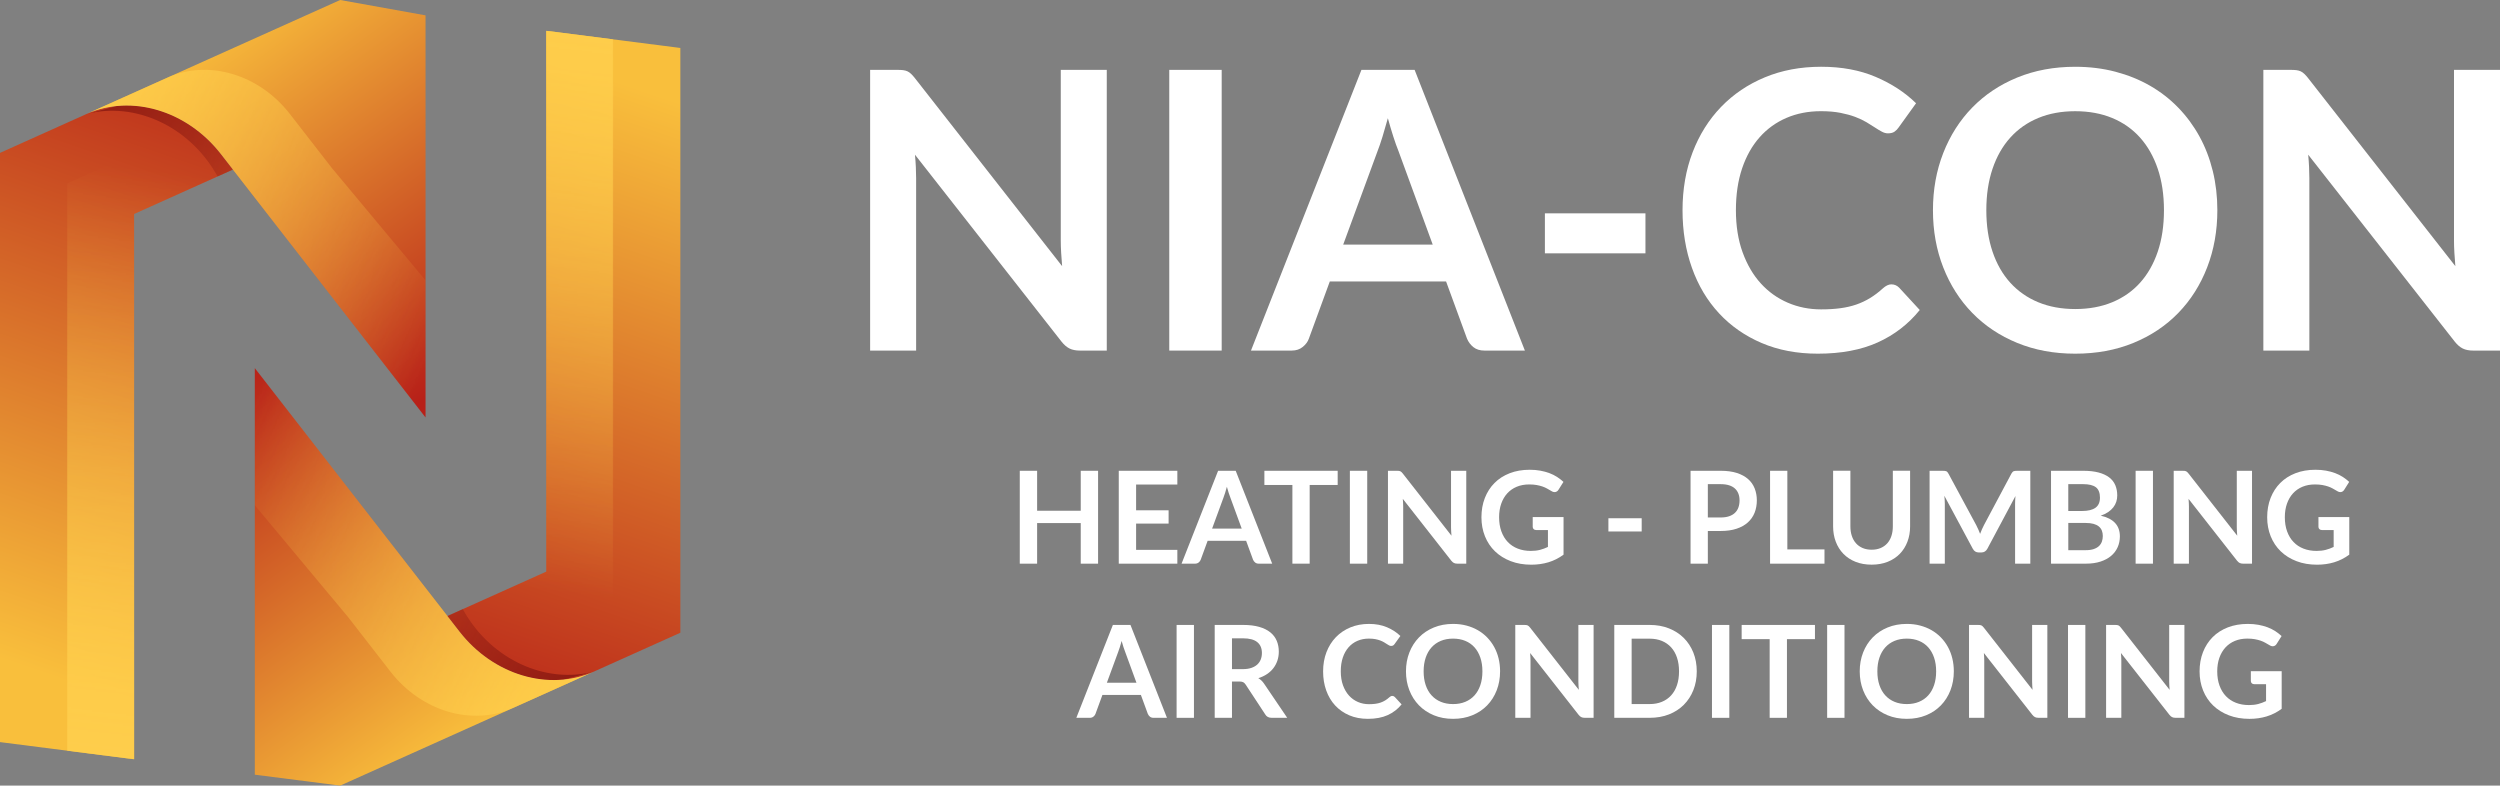 <svg xmlns="http://www.w3.org/2000/svg" xmlns:xlink="http://www.w3.org/1999/xlink" id="Layer_1" viewBox="0 0 1751.44 550.38"><rect x="0" y="0" width="1751.44" height="550.38" fill="#808080" stroke="none"/><defs><style>.cls-1{mask:url(#mask);}.cls-2{fill:url(#linear-gradient-10);}.cls-2,.cls-3,.cls-4,.cls-5,.cls-6,.cls-7,.cls-8,.cls-9,.cls-10,.cls-11,.cls-12,.cls-13,.cls-14{stroke-width:0px;}.cls-3{fill:#871811;}.cls-3,.cls-4,.cls-5,.cls-6,.cls-7,.cls-13{fill-rule:evenodd;}.cls-4{fill:url(#linear-gradient);}.cls-5{fill:url(#linear-gradient-2);}.cls-6{fill:url(#linear-gradient-7);}.cls-7{fill:url(#linear-gradient-6);}.cls-8{fill:url(#linear-gradient-4);}.cls-9{fill:url(#linear-gradient-3);}.cls-10{fill:url(#linear-gradient-8);}.cls-11{fill:url(#linear-gradient-9);}.cls-12{fill:url(#linear-gradient-5);}.cls-13{fill:#ffcf4d;}.cls-14{fill:#fff;}.cls-15{mask:url(#mask-3);}.cls-16{mask:url(#mask-2);}.cls-17{mask:url(#mask-5);}.cls-18{mask:url(#mask-4);}.cls-19{mask:url(#mask-1);}</style><linearGradient id="linear-gradient" x1="915.93" y1="-4555.41" x2="-1607.36" y2="-1084.18" gradientTransform="translate(270.83 -66.2) scale(.07 -.07)" gradientUnits="userSpaceOnUse"><stop offset="0" stop-color="#b72018"></stop><stop offset="1" stop-color="#f9bf3c"></stop></linearGradient><linearGradient id="linear-gradient-2" x1="-1697.85" y1="-1233.86" x2="-3857.9" y2="-7545.14" xlink:href="#linear-gradient"></linearGradient><linearGradient id="linear-gradient-3" x1="-2801.65" y1="-9135.5" x2="-1977.6" y2="-2694.96" gradientTransform="translate(270.83 -66.2) scale(.07 -.07)" gradientUnits="userSpaceOnUse"><stop offset="0" stop-color="#fff"></stop><stop offset="1" stop-color="#fff" stop-opacity="0"></stop></linearGradient><mask id="mask" x="46.97" y="89.01" width="116.2" height="442.91" maskUnits="userSpaceOnUse"><g id="id0"><rect class="cls-9" x="46.97" y="89.01" width="116.2" height="442.91"></rect></g></mask><linearGradient id="linear-gradient-4" x1="-3264.05" y1="-1718.6" x2="-894.92" y2="-3002.36" xlink:href="#linear-gradient-3"></linearGradient><mask id="mask-1" x="60.07" y="73.29" width="103.76" height="50.99" maskUnits="userSpaceOnUse"><g id="id2"><rect class="cls-8" x="60.07" y="73.29" width="103.76" height="50.99"></rect></g></mask><linearGradient id="linear-gradient-5" x1="-4158.56" y1="-1995.5" x2="609.34" y2="-4132.44" xlink:href="#linear-gradient-3"></linearGradient><mask id="mask-2" x="60.08" y="48.27" width="238.71" height="244.87" maskUnits="userSpaceOnUse"><g id="id4"><rect class="cls-12" x="60.08" y="48.27" width="238.71" height="244.87"></rect></g></mask><linearGradient id="linear-gradient-6" x1="-1829.27" y1="-4935.25" x2="694.02" y2="-8406.45" xlink:href="#linear-gradient"></linearGradient><linearGradient id="linear-gradient-7" x1="808.53" y1="-8248.45" x2="2946.66" y2="-1974.42" xlink:href="#linear-gradient"></linearGradient><linearGradient id="linear-gradient-8" x1="1895.1" y1="-396.39" x2="1076.76" y2="-6792.31" xlink:href="#linear-gradient-3"></linearGradient><mask id="mask-3" x="313.46" y="21.57" width="116.2" height="439.8" maskUnits="userSpaceOnUse"><g id="id6"><rect class="cls-10" x="313.46" y="21.58" width="116.2" height="439.8"></rect></g></mask><linearGradient id="linear-gradient-9" x1="2360.96" y1="-7764.59" x2="-8.16" y2="-6480.84" xlink:href="#linear-gradient-3"></linearGradient><mask id="mask-4" x="312.8" y="426.1" width="103.77" height="50.99" maskUnits="userSpaceOnUse"><g id="id8"><rect class="cls-11" x="312.8" y="426.1" width="103.77" height="50.99"></rect></g></mask><linearGradient id="linear-gradient-10" x1="3255.49" y1="-7487.67" x2="-1512.41" y2="-5350.72" xlink:href="#linear-gradient-3"></linearGradient><mask id="mask-5" x="177.85" y="257.24" width="238.71" height="244.87" maskUnits="userSpaceOnUse"><g id="id10"><rect class="cls-2" x="177.85" y="257.24" width="238.71" height="244.87"></rect></g></mask></defs><g id="Layer_1-2"><g id="_1907008576208"><path class="cls-4" d="M163.18,118.8l34.78,44.76,100.17,128.92V10.76L238.32,0l-119.16,53.55-58.47,26.28c31.45-14,70.36-2.37,94.06,28.12l8.43,10.85h0Z"></path><path class="cls-5" d="M93.95,149.91l69.22-31.11-8.43-10.85c-23.69-30.49-62.61-42.12-94.04-28.13l-.24.11-.89.4L0,107.11v412.79l93.96,12.02V149.91h0Z"></path><g class="cls-1"><path class="cls-13" d="M93.95,149.91l69.22-31.11-8.43-10.85c-5.82-7.49-12.55-13.83-19.87-18.94l-87.9,39.5v397.39l46.98,6.01V149.91h0Z"></path></g><g class="cls-19"><path class="cls-3" d="M152.44,123.63l10.73-4.82-8.43-10.85c-18.59-23.93-46.56-36.23-72.92-33.67l-21.09,5.53h0c33.8-8.71,71.24,8.54,90.5,41.72l1.22,2.1h0Z"></path></g><g class="cls-16"><path class="cls-13" d="M232.58,117.81l-29.51-37.98c-21.59-27.79-57.09-38.34-85.71-25.47l-56.63,25.45c31.42-13.97,70.33-2.34,94.01,28.14l8.43,10.85,34.78,44.76,100.17,128.92v-96.08l-65.55-78.59h0Z"></path></g><path class="cls-7" d="M313.46,431.58l-34.78-44.76-100.17-128.92v284.83l59.81,7.65,119.16-53.55,58.47-26.28c-31.45,14-70.36,2.37-94.06-28.12l-8.43-10.86h0Z"></path><path class="cls-6" d="M382.68,400.47l-69.22,31.11,8.43,10.86c23.69,30.49,62.61,42.11,94.04,28.13l.24-.11.89-.4,59.58-26.78V33.6s-93.96-12.02-93.96-12.02v378.89h0Z"></path><g class="cls-15"><path class="cls-13" d="M382.68,400.47l-69.22,31.11,8.43,10.86c5.82,7.49,12.55,13.83,19.87,18.95l87.9-39.5V27.58l-46.98-6.01v378.89h0Z"></path></g><g class="cls-18"><path class="cls-3" d="M324.19,426.75l-10.73,4.82,8.43,10.85c18.59,23.93,46.56,36.23,72.92,33.67l21.09-5.53h0c-33.8,8.71-71.24-8.54-90.5-41.72l-1.22-2.1h0Z"></path></g><g class="cls-17"><path class="cls-13" d="M244.06,432.57l29.51,37.98c21.59,27.79,57.09,38.34,85.71,25.47l56.63-25.45c-31.42,13.97-70.33,2.34-94.01-28.14l-8.43-10.85-34.78-44.76-100.17-128.92v96.08l65.55,78.59h0Z"></path></g></g></g><path class="cls-14" d="M632.78,49.16c1.13.14,2.13.41,2.99.82.86.41,1.7,1,2.52,1.77.82.77,1.72,1.79,2.72,3.06l103.09,131.65c-.27-3.17-.5-6.3-.68-9.38-.18-3.08-.27-5.94-.27-8.57V48.95h32.23v196.66h-18.77c-2.9,0-5.33-.48-7.28-1.43-1.95-.95-3.83-2.56-5.64-4.83l-102.68-130.97c.27,2.9.48,5.78.61,8.64.14,2.86.2,5.46.2,7.82v120.77h-32.23V48.95h19.18c1.54,0,2.88.07,4.01.2Z"></path><path class="cls-14" d="M855.88,245.61h-36.72V48.95h36.72v196.66Z"></path><path class="cls-14" d="M1068.31,245.61h-28.29c-3.18,0-5.76-.79-7.75-2.38-2-1.59-3.49-3.56-4.49-5.92l-14.69-40.12h-81.46l-14.69,40.12c-.73,2.09-2.13,3.99-4.22,5.71-2.09,1.72-4.67,2.58-7.75,2.58h-28.56l77.38-196.66h37.26l77.25,196.66ZM941.02,171.35h62.7l-23.94-65.42c-1.18-2.9-2.4-6.32-3.67-10.27-1.27-3.94-2.54-8.23-3.81-12.85-1.27,4.62-2.52,8.93-3.74,12.92-1.22,3.99-2.43,7.48-3.6,10.47l-23.94,65.14Z"></path><path class="cls-14" d="M1082.32,149.46h70.45v28.02h-70.45v-28.02Z"></path><path class="cls-14" d="M1325.21,199.23c1.99,0,3.76.77,5.3,2.31l14.42,15.64c-7.98,9.88-17.79,17.45-29.44,22.71-11.65,5.26-25.64,7.89-41.96,7.89-14.6,0-27.72-2.49-39.37-7.48-11.65-4.98-21.6-11.92-29.85-20.81-8.25-8.88-14.58-19.49-18.97-31.82-4.4-12.33-6.6-25.79-6.6-40.39s2.36-28.31,7.07-40.6c4.71-12.28,11.36-22.87,19.92-31.76,8.57-8.88,18.79-15.8,30.67-20.74,11.88-4.94,25.02-7.41,39.44-7.41s27.04,2.36,38.15,7.07c11.11,4.72,20.56,10.88,28.36,18.5l-12.24,17c-.73,1.09-1.66,2.04-2.79,2.86-1.13.82-2.7,1.22-4.69,1.22-1.36,0-2.77-.38-4.22-1.16-1.45-.77-3.04-1.72-4.76-2.86-1.72-1.13-3.72-2.38-5.98-3.74-2.27-1.36-4.9-2.6-7.89-3.74-2.99-1.13-6.46-2.08-10.4-2.86-3.94-.77-8.5-1.16-13.67-1.16-8.8,0-16.84,1.56-24.14,4.69-7.3,3.13-13.58,7.66-18.84,13.6-5.26,5.94-9.34,13.19-12.24,21.76-2.9,8.57-4.35,18.34-4.35,29.31s1.56,20.9,4.69,29.51c3.13,8.61,7.37,15.87,12.72,21.76,5.35,5.9,11.65,10.4,18.9,13.53,7.25,3.13,15.05,4.69,23.39,4.69,4.99,0,9.5-.27,13.53-.82,4.03-.54,7.75-1.4,11.15-2.58,3.4-1.18,6.62-2.7,9.66-4.56,3.04-1.86,6.05-4.15,9.04-6.87.91-.82,1.86-1.47,2.86-1.97,1-.5,2.04-.75,3.13-.75Z"></path><path class="cls-14" d="M1553.42,147.28c0,14.42-2.38,27.77-7.14,40.05-4.76,12.29-11.49,22.92-20.2,31.89-8.7,8.98-19.18,15.98-31.42,21.01-12.24,5.03-25.84,7.55-40.8,7.55s-28.42-2.52-40.66-7.55c-12.24-5.03-22.74-12.04-31.48-21.01-8.75-8.98-15.53-19.61-20.33-31.89-4.81-12.28-7.21-25.64-7.21-40.05s2.4-27.77,7.21-40.05c4.8-12.28,11.58-22.92,20.33-31.89,8.75-8.98,19.24-15.98,31.48-21.01,12.24-5.03,25.79-7.55,40.66-7.55,9.97,0,19.36,1.16,28.15,3.47,8.79,2.31,16.86,5.58,24.21,9.79,7.34,4.22,13.94,9.34,19.79,15.37,5.85,6.03,10.81,12.76,14.89,20.2,4.08,7.44,7.18,15.5,9.32,24.21,2.13,8.7,3.2,17.86,3.2,27.47ZM1516.02,147.28c0-10.79-1.45-20.47-4.35-29.04-2.9-8.57-7.03-15.84-12.38-21.83-5.35-5.98-11.86-10.56-19.52-13.74-7.66-3.17-16.3-4.76-25.91-4.76s-18.25,1.59-25.91,4.76c-7.66,3.17-14.19,7.75-19.58,13.74-5.4,5.98-9.54,13.26-12.44,21.83-2.9,8.57-4.35,18.25-4.35,29.04s1.45,20.47,4.35,29.04c2.9,8.57,7.05,15.82,12.44,21.76,5.39,5.94,11.92,10.5,19.58,13.67,7.66,3.17,16.3,4.76,25.91,4.76s18.25-1.59,25.91-4.76c7.66-3.17,14.17-7.73,19.52-13.67,5.35-5.94,9.47-13.19,12.38-21.76,2.9-8.57,4.35-18.25,4.35-29.04Z"></path><path class="cls-14" d="M1608.84,49.16c1.13.14,2.13.41,2.99.82.86.41,1.7,1,2.52,1.77.82.77,1.72,1.79,2.72,3.06l103.09,131.65c-.27-3.17-.5-6.3-.68-9.38-.18-3.08-.27-5.94-.27-8.57V48.95h32.23v196.66h-18.77c-2.9,0-5.33-.48-7.28-1.43-1.95-.95-3.83-2.56-5.64-4.83l-102.68-130.97c.27,2.9.48,5.78.61,8.64s.2,5.46.2,7.82v120.77h-32.23V48.95h19.18c1.54,0,2.88.07,4.01.2Z"></path><path class="cls-14" d="M769.29,394.89h-12.15v-28.44h-30.56v28.44h-12.15v-65.07h12.15v27.99h30.56v-27.99h12.15v65.07Z"></path><path class="cls-14" d="M824.82,329.82v9.63h-28.89v18.05h22.77v9.31h-22.77v18.41h28.89v9.67h-41.04v-65.07h41.04Z"></path><path class="cls-14" d="M891.28,394.89h-9.36c-1.05,0-1.91-.26-2.57-.79-.66-.53-1.16-1.18-1.49-1.96l-4.86-13.27h-26.96l-4.86,13.27c-.24.69-.71,1.32-1.4,1.89-.69.57-1.55.86-2.56.86h-9.45l25.6-65.07h12.33l25.56,65.07ZM849.16,370.32h20.75l-7.92-21.64c-.39-.96-.8-2.09-1.21-3.4-.42-1.31-.84-2.72-1.26-4.25-.42,1.53-.83,2.96-1.24,4.28-.41,1.32-.8,2.47-1.19,3.46l-7.92,21.55Z"></path><path class="cls-14" d="M937.14,329.82v9.94h-19.62v55.12h-12.1v-55.12h-19.62v-9.94h51.34Z"></path><path class="cls-14" d="M957.84,394.89h-12.15v-65.07h12.15v65.07Z"></path><path class="cls-14" d="M980.04,329.88c.38.04.7.13.99.27.28.13.56.33.83.58.27.26.57.59.9,1.01l34.11,43.56c-.09-1.05-.17-2.08-.22-3.1-.06-1.02-.09-1.96-.09-2.83v-39.55h10.67v65.07h-6.21c-.96,0-1.76-.16-2.41-.47-.65-.31-1.27-.85-1.87-1.6l-33.97-43.33c.09.96.16,1.91.2,2.86.04.95.07,1.81.07,2.59v39.96h-10.67v-65.07h6.34c.51,0,.95.02,1.33.07Z"></path><path class="cls-14" d="M1084.8,393.92c-3.73,1.12-7.73,1.69-11.99,1.69-5.31,0-10.12-.82-14.42-2.47-4.3-1.65-7.98-3.94-11.02-6.88-3.05-2.94-5.39-6.45-7.04-10.53-1.65-4.08-2.47-8.53-2.47-13.37s.79-9.38,2.38-13.46c1.59-4.08,3.85-7.59,6.77-10.53s6.47-5.22,10.64-6.84c4.17-1.62,8.85-2.43,14.04-2.43,2.64,0,5.11.21,7.4.63,2.29.42,4.42,1,6.39,1.73,1.96.74,3.76,1.63,5.38,2.68,1.62,1.05,3.11,2.21,4.46,3.46l-3.46,5.49c-.54.87-1.25,1.4-2.12,1.6s-1.82-.02-2.83-.65c-.99-.57-1.98-1.14-2.97-1.71-.99-.57-2.09-1.07-3.31-1.49s-2.58-.76-4.09-1.04c-1.52-.27-3.26-.41-5.24-.41-3.21,0-6.11.54-8.71,1.62-2.6,1.08-4.81,2.63-6.64,4.63-1.83,2.01-3.24,4.43-4.23,7.25-.99,2.82-1.48,5.97-1.48,9.45,0,3.72.53,7.04,1.6,9.97,1.06,2.92,2.56,5.4,4.5,7.42,1.93,2.03,4.27,3.57,7,4.63,2.73,1.07,5.77,1.6,9.13,1.6,2.4,0,4.54-.25,6.44-.74,1.89-.5,3.73-1.18,5.54-2.05v-11.83h-8.19c-.78,0-1.39-.22-1.82-.65-.44-.43-.65-.97-.65-1.6v-6.84h21.6v26.33c-3.3,2.43-6.82,4.21-10.55,5.33Z"></path><path class="cls-14" d="M1126.81,363.07h23.31v9.27h-23.31v-9.27Z"></path><path class="cls-14" d="M1196.47,371.98v22.91h-12.11v-65.07h21.15c4.35,0,8.11.51,11.29,1.53,3.18,1.02,5.8,2.45,7.88,4.28,2.07,1.83,3.61,4.02,4.61,6.57,1,2.55,1.51,5.34,1.51,8.37s-.53,6.04-1.58,8.66c-1.05,2.62-2.63,4.88-4.73,6.77-2.1,1.89-4.73,3.36-7.9,4.41-3.17,1.05-6.86,1.58-11.09,1.58h-9.04ZM1196.47,362.53h9.04c2.22,0,4.15-.28,5.8-.83,1.65-.55,3.02-1.35,4.12-2.38s1.91-2.29,2.45-3.78.81-3.14.81-4.97-.27-3.31-.81-4.72-1.35-2.61-2.43-3.6c-1.08-.99-2.45-1.75-4.09-2.27-1.65-.52-3.6-.79-5.85-.79h-9.04v23.35Z"></path><path class="cls-14" d="M1252.18,384.9h26.01v9.99h-38.12v-65.07h12.1v55.08Z"></path><path class="cls-14" d="M1311.22,385.12c2.34,0,4.43-.39,6.28-1.17,1.84-.78,3.4-1.88,4.66-3.29s2.23-3.12,2.9-5.13,1.01-4.26,1.01-6.75v-38.97h12.1v38.97c0,3.87-.62,7.45-1.87,10.73-1.25,3.29-3.03,6.12-5.35,8.5-2.33,2.38-5.15,4.25-8.48,5.58-3.33,1.33-7.08,2-11.25,2s-7.96-.67-11.29-2c-3.33-1.33-6.16-3.2-8.48-5.58s-4.11-5.22-5.35-8.5c-1.25-3.29-1.87-6.86-1.87-10.73v-38.97h12.11v38.92c0,2.49.34,4.74,1.01,6.75s1.65,3.73,2.92,5.15c1.27,1.42,2.83,2.53,4.68,3.31,1.85.78,3.94,1.17,6.28,1.17Z"></path><path class="cls-14" d="M1385.94,370.88c.43,1.04.86,2.08,1.28,3.13.42-1.11.85-2.18,1.3-3.22s.93-2.03,1.44-2.99l19.21-36.04c.24-.45.5-.81.76-1.08.27-.27.56-.46.88-.58.31-.12.67-.19,1.06-.22.39-.03.85-.04,1.39-.04h9.13v65.07h-10.67v-42.03c0-.78.02-1.63.07-2.56.05-.93.11-1.88.2-2.83l-19.67,36.9c-.93,1.77-2.36,2.66-4.28,2.66h-1.71c-1.92,0-3.35-.88-4.27-2.66l-19.89-37.04c.09.99.17,1.96.23,2.9.06.94.09,1.82.09,2.63v42.03h-10.67v-65.07h9.13c.54,0,1,.01,1.4.04.39.03.74.11,1.06.22.32.12.6.32.86.58.25.27.5.63.74,1.08l19.49,36.13c.51.96.98,1.96,1.42,2.99Z"></path><path class="cls-14" d="M1436.9,394.89v-65.07h22.41c4.26,0,7.9.4,10.93,1.21,3.03.81,5.51,1.96,7.45,3.46,1.94,1.5,3.35,3.31,4.25,5.44.9,2.13,1.35,4.53,1.35,7.2,0,1.53-.22,2.99-.67,4.39-.45,1.39-1.15,2.7-2.09,3.92-.94,1.21-2.14,2.32-3.6,3.31s-3.19,1.83-5.2,2.52c8.94,2.01,13.41,6.84,13.41,14.49,0,2.76-.53,5.31-1.58,7.65-1.05,2.34-2.58,4.36-4.59,6.05-2.01,1.7-4.49,3.02-7.43,3.98-2.94.96-6.3,1.44-10.08,1.44h-24.57ZM1449,357.99h9.63c4.14,0,7.27-.75,9.38-2.25,2.12-1.5,3.17-3.88,3.17-7.15s-.96-5.81-2.88-7.25c-1.92-1.44-4.92-2.16-9-2.16h-10.31v18.81ZM1449,366.36v19.08h12.24c2.25,0,4.14-.27,5.67-.81,1.53-.54,2.75-1.26,3.67-2.16.91-.9,1.58-1.95,1.98-3.15.41-1.2.61-2.47.61-3.82s-.22-2.68-.67-3.8-1.16-2.08-2.12-2.88-2.2-1.4-3.71-1.82c-1.52-.42-3.34-.63-5.47-.63h-12.2Z"></path><path class="cls-14" d="M1508.31,394.89h-12.15v-65.07h12.15v65.07Z"></path><path class="cls-14" d="M1530.52,329.88c.37.04.7.13.99.27s.56.33.83.58c.27.26.57.59.9,1.01l34.11,43.56c-.09-1.05-.17-2.08-.22-3.1-.06-1.02-.09-1.96-.09-2.83v-39.55h10.67v65.07h-6.21c-.96,0-1.76-.16-2.41-.47-.65-.31-1.27-.85-1.87-1.6l-33.98-43.33c.09.96.16,1.91.2,2.86.04.95.07,1.81.07,2.59v39.96h-10.67v-65.07h6.34c.51,0,.95.02,1.33.07Z"></path><path class="cls-14" d="M1635.28,393.92c-3.73,1.12-7.73,1.69-11.99,1.69-5.31,0-10.12-.82-14.42-2.47-4.31-1.65-7.98-3.94-11.03-6.88s-5.39-6.45-7.04-10.53c-1.65-4.08-2.47-8.53-2.47-13.37s.79-9.38,2.38-13.46c1.59-4.08,3.85-7.59,6.77-10.53s6.47-5.22,10.64-6.84c4.17-1.62,8.85-2.43,14.04-2.43,2.64,0,5.11.21,7.4.63,2.29.42,4.42,1,6.39,1.73,1.96.74,3.76,1.63,5.38,2.68,1.62,1.05,3.11,2.21,4.46,3.46l-3.46,5.49c-.54.87-1.25,1.4-2.12,1.6s-1.82-.02-2.83-.65c-.99-.57-1.98-1.14-2.97-1.71-.99-.57-2.09-1.07-3.31-1.49s-2.58-.76-4.09-1.04c-1.52-.27-3.26-.41-5.24-.41-3.21,0-6.11.54-8.71,1.62-2.6,1.08-4.81,2.63-6.64,4.63-1.83,2.01-3.24,4.43-4.23,7.25-.99,2.82-1.49,5.97-1.49,9.45,0,3.72.53,7.04,1.6,9.97,1.06,2.92,2.56,5.4,4.5,7.42,1.93,2.03,4.27,3.57,7,4.63,2.73,1.07,5.78,1.6,9.14,1.6,2.4,0,4.54-.25,6.43-.74s3.74-1.18,5.54-2.05v-11.83h-8.19c-.78,0-1.39-.22-1.82-.65-.44-.43-.65-.97-.65-1.6v-6.84h21.6v26.33c-3.3,2.43-6.82,4.21-10.55,5.33Z"></path><path class="cls-14" d="M817.55,502.89h-9.36c-1.05,0-1.91-.26-2.56-.79-.66-.53-1.16-1.18-1.49-1.96l-4.86-13.27h-26.96l-4.86,13.27c-.24.69-.71,1.32-1.4,1.89-.69.57-1.55.86-2.56.86h-9.45l25.6-65.07h12.33l25.56,65.07ZM775.43,478.32h20.75l-7.92-21.64c-.39-.96-.8-2.09-1.21-3.4-.42-1.31-.84-2.72-1.26-4.25-.42,1.53-.83,2.96-1.24,4.28-.41,1.32-.8,2.47-1.19,3.46l-7.92,21.55Z"></path><path class="cls-14" d="M836.45,502.89h-12.15v-65.07h12.15v65.07Z"></path><path class="cls-14" d="M863.09,477.46v25.42h-12.1v-65.07h19.84c4.41,0,8.2.46,11.36,1.37s5.76,2.2,7.79,3.85c2.03,1.65,3.52,3.62,4.48,5.92.96,2.29,1.44,4.82,1.44,7.58,0,2.19-.32,4.26-.97,6.21-.65,1.95-1.58,3.72-2.79,5.31-1.21,1.59-2.72,2.99-4.5,4.19-1.79,1.2-3.82,2.16-6.1,2.88,1.53.87,2.85,2.11,3.96,3.73l16.29,24.03h-10.93c-2.07,0-3.57-.81-4.5-2.43l-13.68-20.83c-.51-.78-1.07-1.33-1.69-1.67-.62-.33-1.52-.5-2.72-.5h-5.17ZM863.09,468.78h7.56c2.28,0,4.27-.28,5.96-.85,1.69-.57,3.09-1.36,4.19-2.36,1.09-1,1.91-2.2,2.45-3.58.54-1.38.81-2.89.81-4.54,0-3.3-1.09-5.83-3.26-7.6-2.18-1.77-5.5-2.66-9.97-2.66h-7.74v21.6Z"></path><path class="cls-14" d="M975.41,487.54c.66,0,1.24.25,1.75.76l4.77,5.17c-2.64,3.27-5.89,5.78-9.74,7.52-3.86,1.74-8.48,2.61-13.88,2.61-4.83,0-9.17-.82-13.03-2.47-3.86-1.65-7.15-3.94-9.88-6.88s-4.82-6.45-6.28-10.53-2.18-8.53-2.18-13.37.78-9.37,2.34-13.43c1.56-4.06,3.76-7.57,6.59-10.51s6.22-5.23,10.15-6.86c3.93-1.63,8.28-2.45,13.05-2.45s8.95.78,12.62,2.34c3.67,1.56,6.8,3.6,9.38,6.12l-4.05,5.62c-.24.36-.55.67-.92.95-.38.27-.89.4-1.55.4-.45,0-.92-.13-1.39-.38-.48-.25-1.01-.57-1.58-.95-.57-.38-1.23-.79-1.98-1.24s-1.62-.86-2.61-1.24c-.99-.38-2.14-.69-3.44-.95-1.3-.25-2.81-.38-4.52-.38-2.91,0-5.57.52-7.99,1.55s-4.49,2.54-6.23,4.5c-1.74,1.97-3.09,4.37-4.05,7.2-.96,2.83-1.44,6.07-1.44,9.7s.52,6.92,1.55,9.77c1.04,2.85,2.44,5.25,4.21,7.2,1.77,1.95,3.85,3.44,6.25,4.48,2.4,1.04,4.98,1.55,7.74,1.55,1.65,0,3.14-.09,4.48-.27,1.33-.18,2.57-.46,3.69-.86,1.12-.39,2.19-.89,3.2-1.51,1-.61,2-1.37,2.99-2.27.3-.27.61-.49.95-.65.33-.16.67-.25,1.04-.25Z"></path><path class="cls-14" d="M1050.92,470.35c0,4.77-.79,9.19-2.36,13.25s-3.8,7.58-6.68,10.55c-2.88,2.97-6.34,5.29-10.4,6.95-4.05,1.67-8.55,2.5-13.5,2.5s-9.4-.83-13.46-2.5c-4.05-1.67-7.52-3.98-10.42-6.95-2.9-2.97-5.14-6.49-6.73-10.55-1.59-4.07-2.38-8.48-2.38-13.25s.79-9.19,2.38-13.25c1.59-4.07,3.83-7.58,6.73-10.55,2.89-2.97,6.37-5.29,10.42-6.95,4.05-1.66,8.54-2.5,13.46-2.5,3.3,0,6.41.38,9.32,1.15,2.91.76,5.58,1.84,8.01,3.24,2.43,1.39,4.61,3.09,6.55,5.08,1.93,2,3.58,4.22,4.93,6.68,1.35,2.46,2.38,5.13,3.08,8.01s1.06,5.91,1.06,9.09ZM1038.54,470.35c0-3.57-.48-6.77-1.44-9.61s-2.33-5.24-4.09-7.22c-1.77-1.98-3.92-3.49-6.46-4.54-2.54-1.05-5.39-1.58-8.57-1.58s-6.04.53-8.57,1.58c-2.54,1.05-4.7,2.57-6.48,4.54-1.79,1.98-3.16,4.39-4.12,7.22s-1.44,6.04-1.44,9.61.48,6.77,1.44,9.61,2.33,5.24,4.12,7.2c1.78,1.96,3.94,3.47,6.48,4.52,2.54,1.05,5.39,1.58,8.57,1.58s6.04-.52,8.57-1.58c2.53-1.05,4.69-2.56,6.46-4.52,1.77-1.96,3.13-4.37,4.09-7.2s1.44-6.04,1.44-9.61Z"></path><path class="cls-14" d="M1069.26,437.88c.38.05.71.14.99.27s.56.33.83.58c.27.25.57.59.9,1.01l34.11,43.56c-.09-1.05-.17-2.08-.23-3.1s-.09-1.96-.09-2.83v-39.56h10.67v65.07h-6.21c-.96,0-1.76-.16-2.41-.47-.65-.31-1.27-.85-1.87-1.6l-33.98-43.33c.09.96.16,1.91.2,2.86.05.95.07,1.81.07,2.59v39.96h-10.67v-65.07h6.34c.51,0,.95.02,1.33.07Z"></path><path class="cls-14" d="M1188.71,470.35c0,4.77-.79,9.15-2.38,13.14-1.59,3.99-3.83,7.42-6.71,10.3s-6.35,5.12-10.4,6.71-8.55,2.38-13.5,2.38h-24.79v-65.07h24.79c4.95,0,9.45.8,13.5,2.41s7.52,3.84,10.4,6.71,5.11,6.29,6.71,10.28c1.59,3.99,2.38,8.37,2.38,13.14ZM1176.29,470.35c0-3.57-.47-6.77-1.42-9.61-.94-2.83-2.31-5.23-4.09-7.2-1.79-1.96-3.95-3.47-6.48-4.52-2.54-1.05-5.39-1.58-8.57-1.58h-12.64v45.81h12.64c3.18,0,6.04-.52,8.57-1.58,2.54-1.05,4.7-2.56,6.48-4.52,1.78-1.96,3.15-4.37,4.09-7.2.95-2.83,1.42-6.04,1.42-9.61Z"></path><path class="cls-14" d="M1211.52,502.89h-12.15v-65.07h12.15v65.07Z"></path><path class="cls-14" d="M1271.51,437.82v9.95h-19.62v55.12h-12.11v-55.12h-19.62v-9.95h51.34Z"></path><path class="cls-14" d="M1292.21,502.89h-12.15v-65.07h12.15v65.07Z"></path><path class="cls-14" d="M1368.8,470.35c0,4.77-.79,9.19-2.36,13.25s-3.8,7.58-6.68,10.55c-2.88,2.97-6.34,5.29-10.39,6.95-4.05,1.67-8.55,2.5-13.5,2.5s-9.41-.83-13.46-2.5-7.52-3.98-10.42-6.95c-2.9-2.97-5.14-6.49-6.73-10.55s-2.38-8.48-2.38-13.25.79-9.19,2.38-13.25,3.83-7.58,6.73-10.55c2.89-2.97,6.37-5.29,10.42-6.95,4.05-1.66,8.53-2.5,13.46-2.5,3.3,0,6.4.38,9.31,1.15s5.58,1.84,8.01,3.24c2.43,1.39,4.61,3.09,6.55,5.08,1.94,2,3.58,4.22,4.93,6.68,1.35,2.46,2.38,5.13,3.08,8.01s1.06,5.91,1.06,9.09ZM1356.42,470.35c0-3.57-.48-6.77-1.44-9.61-.96-2.83-2.33-5.24-4.1-7.22-1.77-1.98-3.92-3.49-6.46-4.54-2.54-1.05-5.39-1.58-8.57-1.58s-6.04.53-8.57,1.58c-2.54,1.05-4.7,2.57-6.48,4.54-1.79,1.98-3.16,4.39-4.12,7.22-.96,2.83-1.44,6.04-1.44,9.61s.48,6.77,1.44,9.61c.96,2.83,2.33,5.24,4.12,7.2,1.78,1.96,3.94,3.47,6.48,4.52,2.54,1.05,5.39,1.58,8.57,1.58s6.04-.52,8.57-1.58c2.53-1.05,4.69-2.56,6.46-4.52s3.13-4.37,4.1-7.2c.96-2.83,1.44-6.04,1.44-9.61Z"></path><path class="cls-14" d="M1387.13,437.88c.37.05.7.14.99.27s.56.33.83.58c.27.25.57.59.9,1.01l34.11,43.56c-.09-1.05-.17-2.08-.22-3.1-.06-1.02-.09-1.96-.09-2.83v-39.56h10.67v65.07h-6.21c-.96,0-1.76-.16-2.41-.47-.65-.31-1.27-.85-1.87-1.6l-33.98-43.33c.09.96.16,1.91.2,2.86.04.95.07,1.81.07,2.59v39.96h-10.67v-65.07h6.34c.51,0,.95.02,1.33.07Z"></path><path class="cls-14" d="M1460.95,502.89h-12.15v-65.07h12.15v65.07Z"></path><path class="cls-14" d="M1483.16,437.88c.37.05.7.14.99.27s.56.33.83.58c.27.25.57.59.9,1.01l34.11,43.56c-.09-1.05-.17-2.08-.22-3.1-.06-1.02-.09-1.96-.09-2.83v-39.56h10.67v65.07h-6.21c-.96,0-1.76-.16-2.41-.47-.65-.31-1.27-.85-1.87-1.6l-33.98-43.33c.09.96.16,1.91.2,2.86.04.95.07,1.81.07,2.59v39.96h-10.67v-65.07h6.34c.51,0,.95.02,1.33.07Z"></path><path class="cls-14" d="M1587.92,501.92c-3.73,1.12-7.73,1.69-11.99,1.69-5.31,0-10.12-.82-14.42-2.47-4.31-1.65-7.98-3.94-11.03-6.88s-5.39-6.45-7.04-10.53c-1.65-4.08-2.47-8.53-2.47-13.37s.79-9.38,2.38-13.46c1.59-4.08,3.85-7.59,6.77-10.53s6.47-5.22,10.64-6.84,8.85-2.43,14.04-2.43c2.64,0,5.11.21,7.4.63,2.29.42,4.42,1,6.39,1.73,1.96.74,3.76,1.63,5.38,2.68,1.62,1.05,3.11,2.21,4.46,3.46l-3.46,5.49c-.54.87-1.25,1.4-2.12,1.6s-1.82-.02-2.83-.65c-.99-.57-1.98-1.14-2.97-1.71-.99-.57-2.09-1.07-3.31-1.49s-2.58-.76-4.09-1.04c-1.52-.27-3.26-.41-5.24-.41-3.21,0-6.11.54-8.71,1.62-2.6,1.08-4.81,2.63-6.64,4.63-1.83,2.01-3.24,4.43-4.23,7.25-.99,2.82-1.49,5.97-1.49,9.45,0,3.72.53,7.04,1.6,9.97,1.06,2.92,2.56,5.4,4.5,7.42,1.93,2.03,4.27,3.57,7,4.63,2.73,1.07,5.78,1.6,9.14,1.6,2.4,0,4.54-.25,6.43-.74s3.74-1.18,5.54-2.05v-11.83h-8.19c-.78,0-1.39-.22-1.82-.65-.44-.43-.65-.97-.65-1.6v-6.84h21.6v26.33c-3.3,2.43-6.82,4.21-10.55,5.33Z"></path></svg>